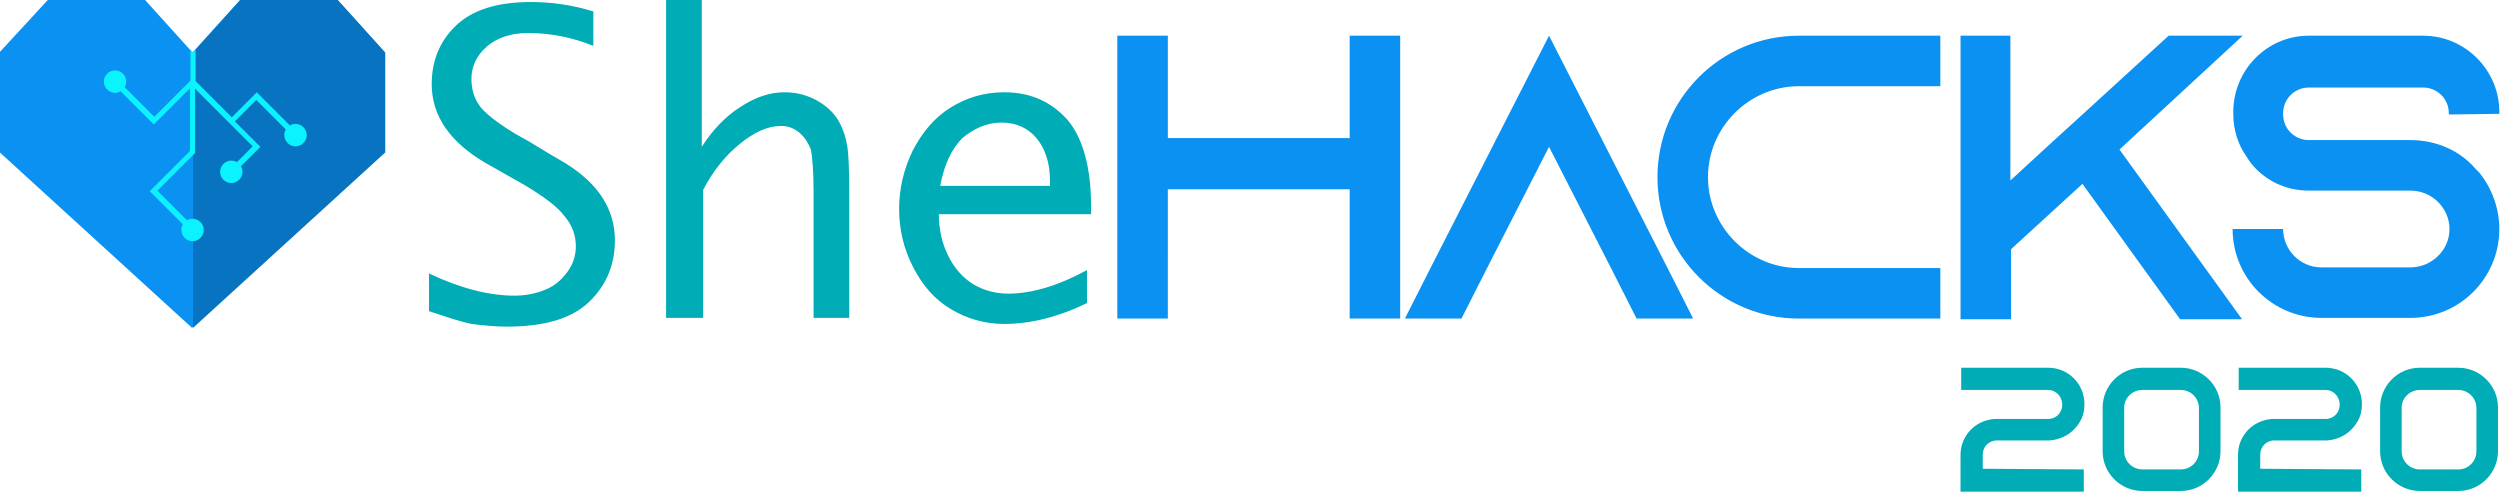 <?xml version="1.0" encoding="utf-8"?>
<!-- Generator: Adobe Illustrator 18.0.0, SVG Export Plug-In . SVG Version: 6.00 Build 0)  -->
<!DOCTYPE svg PUBLIC "-//W3C//DTD SVG 1.1//EN" "http://www.w3.org/Graphics/SVG/1.1/DTD/svg11.dtd">
<svg version="1.1"
	 id="SheHACKS2020" xmlns:dc="http://purl.org/dc/elements/1.1/" xmlns:cc="http://creativecommons.org/ns#" xmlns:rdf="http://www.w3.org/1999/02/22-rdf-syntax-ns#" xmlns:svg="http://www.w3.org/2000/svg" xmlns:sodipodi="http://sodipodi.sourceforge.net/DTD/sodipodi-0.dtd" xmlns:inkscape="http://www.inkscape.org/namespaces/inkscape" inkscape:version="1.0 (4035a4f, 2020-05-01)" sodipodi:docname="logo2020.svg"
	 xmlns="http://www.w3.org/2000/svg" xmlns:xlink="http://www.w3.org/1999/xlink" x="0px" y="0px" viewBox="0 0 371.2 73"
	 enable-background="new 0 0 371.2 73" xml:space="preserve">
<g id="heart" transform="matrix(0.757,0,0,0.757,-79.36,8.407)" inkscape:label="heart">
	<g id="heart_1_" inkscape:label="heart">
		<path id="background" inkscape:label="full" fill="#0A91F2" d="M114.2-11.1h19.1l9.3,10.3l9.3-10.3h19.1l9.3,10.3v19.5l-37.8,34.5
			l-37.8-34.5V-0.8L114.2-11.1z"/>
		<path id="shadow" inkscape:label="dark half" fill="#0873C0" d="M180.5,18.7l-37.8,34.5v-54l9.3-10.3h19.1l9.3,10.3V18.7z"/>
	</g>
	<path id="circuit" inkscape:label="circuit" fill="#0AF3FF" d="M143.2-1.4l-0.5,0.6h0l-0.5-0.6v0.6h0v5.5l-7.1,7.1l-5.8-5.8
		c0.2-0.3,0.3-0.7,0.3-1.1c0-1.2-1-2.2-2.2-2.2c0,0,0,0,0,0c-1.2,0-2.2,1-2.2,2.2c0,1.2,1,2.2,2.2,2.2c0,0,0,0,0,0
		c0.4,0,0.8-0.1,1.1-0.3l6.5,6.5l7.1-7.1v12.3l-7.9,7.9l6.5,6.5c-0.2,0.3-0.3,0.7-0.3,1.1c0,1.2,1,2.2,2.2,2.2c0,0,0,0,0,0
		c1.2,0,2.2-1,2.2-2.2c0,0,0,0,0,0c0-1.2-1-2.2-2.2-2.2c0,0,0,0,0,0c-0.4,0-0.8,0.1-1.1,0.3l-5.8-5.8l7.4-7.4V6.3l7.1,7.1l4.2,4.2
		l-3.1,3.1c-0.3-0.2-0.7-0.3-1.1-0.3c-1.2,0-2.2,1-2.2,2.2c0,1.2,1,2.2,2.2,2.2c1.2,0,2.2-1,2.2-2.2c0-0.4-0.1-0.8-0.3-1.1l3.8-3.8
		l-5-5l4.2-4.2l5.8,5.8c-0.2,0.3-0.3,0.7-0.3,1.1c0,1.2,1,2.2,2.2,2.2c0,0,0,0,0,0c1.2,0,2.2-1,2.2-2.2c0-1.2-1-2.2-2.2-2.2
		c0,0,0,0,0,0c-0.4,0-0.8,0.1-1.1,0.3l-6.5-6.5l-4.9,4.9l-7.1-7.1v-5.5V-1.4z"/>
</g>
<path id="HACKS" inkscape:label="HACKS" fill="#0A91F2" d="M165.9,5.3v42h7.5V28.1h27v19.2h7.5v-42h-7.5v15.2h-27V5.3H165.9z
	 M230,5.3l-17.6,34.5l-3.8,7.5h8.4l3.8-7.5l9.2-18l9.2,18l3.8,7.5h8.4l-3.8-7.5L230,5.3z M267.1,5.3c-11.6,0-21,9.4-21,21
	s9.4,21,21,21h21v-7.5h-21c-7.4,0-13.5-6.1-13.5-13.5c0-7.4,6.1-13.5,13.5-13.5h21V5.3H267.1z M291.1,5.3v42.1h7.5V37l10.6-9.7
	l14.5,20.1h9.2l-18.2-25.2l18.3-16.9H322l-11.7,10.7l-5.6,5.1l-6.2,5.7V5.3H291.1z M342.8,5.3c-6.2,0-11.2,5.1-11.2,11.3v0.3
	c0,2.4,0.7,4.6,2,6.4c0.4,0.7,0.9,1.3,1.4,1.8c2,2,4.7,3.2,7.8,3.2h15.1c3.2,0,5.8,2.6,5.8,5.7c0,3.2-2.7,5.7-5.8,5.7h-13.2
	c-3.2,0-5.7-2.6-5.7-5.7h-7.5c0,7.3,5.9,13.2,13.2,13.2h13.2c7.3,0,13.2-5.9,13.2-13.2c0-3.2-1.2-6.2-3-8.4l-0.5-0.5
	c-2.3-2.7-5.8-4.3-9.7-4.3h-15.1c-2.1,0-3.8-1.7-3.8-3.8v-0.2c0-2.1,1.7-3.8,3.8-3.8h17c2.1,0,3.8,1.7,3.8,3.8V17l7.5-0.1v-0.3
	c0-6.2-5.1-11.3-11.3-11.3H342.8z"/>
<path id="She" inkscape:label="She" fill="#00ACB6" d="M98.9,0v47.2h5.5V28.2c1.4-2.7,3.2-5,5.4-6.8c2.2-1.8,4.2-2.7,6.2-2.7
	c1,0,1.8,0.3,2.7,1c0.8,0.7,1.3,1.5,1.7,2.5c0.2,1,0.4,3.1,0.4,6.2v18.8h5.3V28.9c0-3.6-0.1-6-0.3-7.2c-0.2-1.2-0.5-2.2-1-3.2
	c-0.6-1.3-1.7-2.5-3.2-3.4c-1.5-0.9-3.2-1.4-5.1-1.4c-2.2,0-4.3,0.7-6.6,2.2c-2.2,1.4-4.1,3.4-5.7,5.9V0H98.9z M78.8,0.3
	c-5,0-8.7,1.2-11.1,3.5c-2.4,2.3-3.6,5.2-3.6,8.7c0,4.7,2.7,8.6,8,11.7l3,1.7l3,1.7c2.8,1.7,4.8,3.2,5.8,4.6
	c1.1,1.3,1.6,2.8,1.6,4.4c0,1.3-0.4,2.6-1.2,3.7s-1.8,2.1-3.3,2.7c-1.4,0.6-3,0.9-4.6,0.9c-3.8,0-8.1-1.1-12.7-3.3v5.6
	c2.7,0.9,4.8,1.6,6.3,1.9c1.7,0.2,3.4,0.4,5.2,0.4c5.7,0,9.7-1.2,12.3-3.7c2.6-2.5,3.8-5.6,3.8-9.1c0-4.6-2.4-8.4-7.4-11.5l-2.4-1.4
	l-2.8-1.7l-2.3-1.3c-1.8-1.1-3.4-2.2-4.6-3.4c-1.2-1.2-1.8-2.8-1.8-4.7c0-1.9,0.8-3.5,2.3-4.8c1.5-1.3,3.6-2,6.1-2
	c3.2,0,6.4,0.6,9.7,1.9V1.7C85.2,0.8,82.1,0.3,78.8,0.3z M149.1,13.7c-3,0-5.6,0.8-8,2.3s-4.2,3.7-5.6,6.4c-1.3,2.7-2,5.6-2,8.6
	c0,3.1,0.7,6,2.1,8.7c1.4,2.7,3.2,4.8,5.6,6.2c2.3,1.4,5,2.2,7.9,2.2c3.8,0,8-1,12.3-3.1v-4.9c-4.2,2.3-8.2,3.5-11.7,3.5
	c-1.9,0-3.7-0.5-5.2-1.4c-1.6-1-2.8-2.4-3.7-4.2c-0.9-1.8-1.4-3.9-1.4-6.2h22.6v-1.2c0-5.7-1.2-10.1-3.5-12.8
	C156.1,15.1,153,13.7,149.1,13.7z M148.7,18.2c2.2,0,3.9,0.8,5.2,2.3c1.3,1.6,2,3.7,2,6.3v0.8h-16.3c0.6-3.2,1.7-5.5,3.3-7.1
	C144.6,19.1,146.5,18.2,148.7,18.2z"/>
<path id="_x32_020" inkscape:label="2020" fill="#00ACB6" d="M318.1,54.6c-3.3,0-5.9,2.7-5.9,5.9V67c0,3.3,2.7,5.9,5.9,5.9h5.7
	c3.3,0,5.9-2.7,5.9-5.9v-6.5c0-3.3-2.7-5.9-5.9-5.9L318.1,54.6z M359.3,54.6c-3.3,0-5.9,2.7-5.9,5.9V67c0,3.3,2.7,5.9,5.9,5.9h5.7
	c3.3,0,5.9-2.7,5.9-5.9v-6.5c0-3.3-2.7-5.9-5.9-5.9L359.3,54.6z M291.2,54.6v3.3h12.9c1.2,0,2.1,1,2.1,2.2c0,1.1-0.8,2-1.9,2.1h-0.1
	h-7.9c-2.2,0.1-4,1.4-4.8,3.3c-0.3,0.7-0.4,1.4-0.4,2.1V73h5.4h12.9v-3.3l-15-0.1v-2.1c0-1.1,0.8-2,1.9-2.1h7.8h0.1h0.1
	c1.4-0.1,2.8-0.7,3.7-1.7c0.5-0.5,0.8-1,1.1-1.6c0.3-0.7,0.4-1.4,0.4-2.1c0-3-2.4-5.4-5.4-5.4L291.2,54.6z M332.4,54.6v3.3h12.9
	c1.2,0,2.1,1,2.1,2.2c0,1.1-0.8,2-1.9,2.1h-0.1h-7.9c-2.2,0.1-4,1.4-4.8,3.3c-0.3,0.7-0.4,1.4-0.4,2.1V73h5.4h12.9v-3.3l-15-0.1
	v-2.1c0-1.1,0.8-2,1.9-2.1h7.8h0.1h0.1c1.4-0.1,2.8-0.7,3.7-1.7c0.5-0.5,0.8-1,1.1-1.6c0.3-0.7,0.4-1.4,0.4-2.1c0-3-2.4-5.4-5.4-5.4
	L332.4,54.6z M318.1,57.9h5.7c1.5,0,2.7,1.2,2.7,2.7V67c0,1.5-1.2,2.7-2.7,2.7h-5.7c-1.5,0-2.7-1.2-2.7-2.7v-6.5
	C315.4,59.1,316.6,57.9,318.1,57.9z M359.3,57.9h5.7c1.5,0,2.7,1.2,2.7,2.7V67c0,1.5-1.2,2.7-2.7,2.7h-5.7c-1.5,0-2.7-1.2-2.7-2.7
	v-6.5C356.6,59.1,357.8,57.9,359.3,57.9z"/>
</svg>
